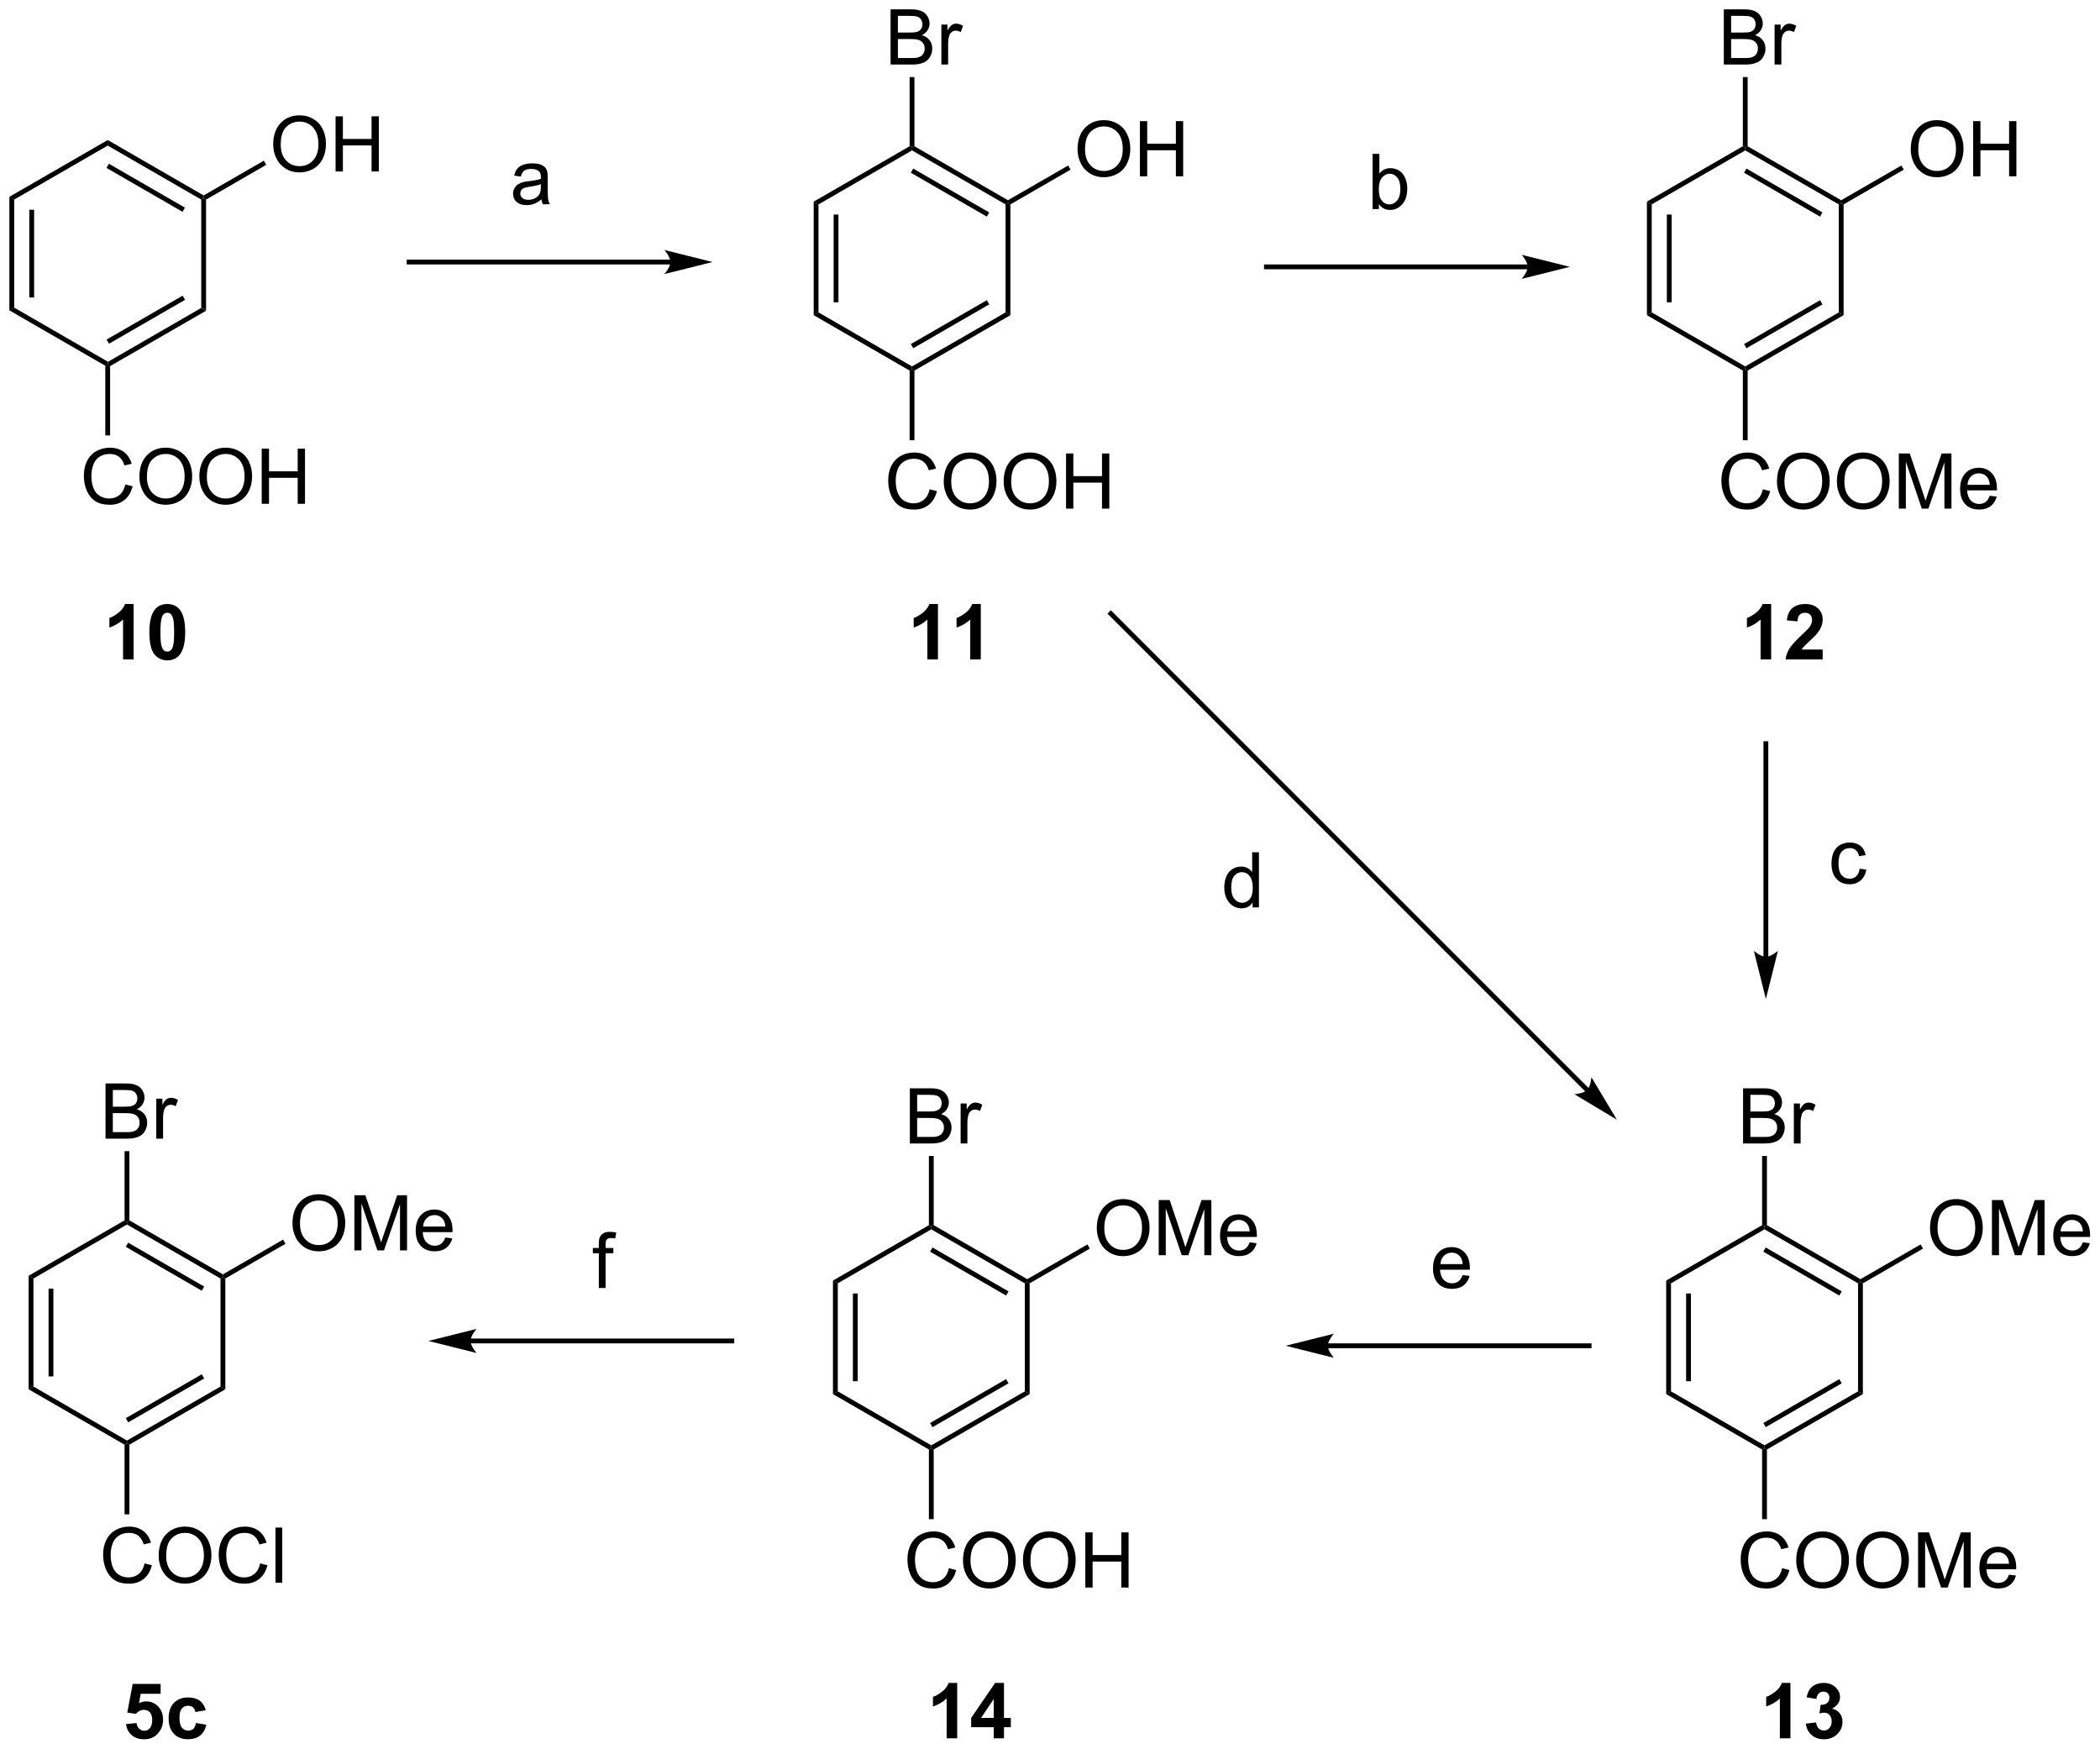 <?xml version="1.0" encoding="UTF-8"?>
<!DOCTYPE svg PUBLIC '-//W3C//DTD SVG 1.0//EN'
          'http://www.w3.org/TR/2001/REC-SVG-20010904/DTD/svg10.dtd'>
<svg stroke-dasharray="none" shape-rendering="auto" xmlns="http://www.w3.org/2000/svg" font-family="'Dialog'" text-rendering="auto" width="598" fill-opacity="1" color-interpolation="auto" color-rendering="auto" preserveAspectRatio="xMidYMid meet" font-size="12px" viewBox="0 0 598 498" fill="black" xmlns:xlink="http://www.w3.org/1999/xlink" stroke="black" image-rendering="auto" stroke-miterlimit="10" stroke-linecap="square" stroke-linejoin="miter" font-style="normal" stroke-width="1" height="498" stroke-dashoffset="0" font-weight="normal" stroke-opacity="1"
><!--Generated by the Batik Graphics2D SVG Generator--><defs id="genericDefs"
  /><g
  ><defs id="defs1"
    ><clipPath clipPathUnits="userSpaceOnUse" id="clipPath1"
      ><path d="M0.646 1.596 L224.83 1.596 L224.83 188.307 L0.646 188.307 L0.646 1.596 Z"
      /></clipPath
      ><clipPath clipPathUnits="userSpaceOnUse" id="clipPath2"
      ><path d="M14.178 36.301 L14.178 217.821 L232.129 217.821 L232.129 36.301 Z"
      /></clipPath
    ></defs
    ><g transform="scale(2.667,2.667) translate(-0.646,-1.596) matrix(1.029,0,0,1.029,-13.938,-35.744)"
    ><path d="M25.609 74.269 L25.359 74.125 L25.359 73.836 L35.069 68.231 L35.569 68.519 ZM25.484 71.951 L33.374 67.396 L33.124 66.963 L25.234 71.518 Z" stroke="none" clip-path="url(#clipPath2)"
    /></g
    ><g transform="matrix(2.743,0,0,2.743,-38.889,-99.572)"
    ><path d="M35.319 56.875 L35.069 57.019 L35.069 68.231 L35.569 68.519 L35.569 57.019 L35.319 56.875 Z" stroke="none" clip-path="url(#clipPath2)"
    /></g
    ><g transform="matrix(2.743,0,0,2.743,-38.889,-99.572)"
    ><path d="M35.319 56.586 L35.319 56.875 L35.069 57.019 L25.359 51.414 L25.359 50.836 ZM33.374 57.854 L25.484 53.299 L25.234 53.732 L33.124 58.287 Z" stroke="none" clip-path="url(#clipPath2)"
    /></g
    ><g transform="matrix(2.743,0,0,2.743,-38.889,-99.572)"
    ><path d="M25.359 50.836 L25.359 51.414 L15.65 57.019 L15.15 56.731 Z" stroke="none" clip-path="url(#clipPath2)"
    /></g
    ><g transform="matrix(2.743,0,0,2.743,-38.889,-99.572)"
    ><path d="M15.15 56.731 L15.65 57.019 L15.65 68.231 L15.15 68.519 ZM17.22 58.07 L17.22 67.18 L17.72 67.18 L17.72 58.07 Z" stroke="none" clip-path="url(#clipPath2)"
    /></g
    ><g transform="matrix(2.743,0,0,2.743,-38.889,-99.572)"
    ><path d="M15.15 68.519 L15.65 68.231 L25.359 73.836 L25.359 74.125 L25.109 74.269 Z" stroke="none" clip-path="url(#clipPath2)"
    /></g
    ><g transform="matrix(2.743,0,0,2.743,-38.889,-99.572)"
    ><path d="M27.187 86.592 L27.945 86.782 Q27.708 87.717 27.088 88.209 Q26.469 88.699 25.575 88.699 Q24.648 88.699 24.068 88.321 Q23.489 87.944 23.185 87.23 Q22.883 86.514 22.883 85.694 Q22.883 84.798 23.224 84.134 Q23.568 83.467 24.198 83.121 Q24.828 82.775 25.586 82.775 Q26.445 82.775 27.031 83.212 Q27.617 83.65 27.849 84.444 L27.102 84.618 Q26.904 83.993 26.523 83.709 Q26.146 83.423 25.57 83.423 Q24.911 83.423 24.466 83.741 Q24.023 84.056 23.844 84.59 Q23.664 85.123 23.664 85.689 Q23.664 86.42 23.878 86.965 Q24.091 87.509 24.539 87.78 Q24.989 88.048 25.513 88.048 Q26.148 88.048 26.588 87.681 Q27.031 87.314 27.187 86.592 ZM28.65 85.811 Q28.65 84.384 29.415 83.579 Q30.181 82.772 31.392 82.772 Q32.184 82.772 32.819 83.152 Q33.457 83.53 33.79 84.207 Q34.126 84.884 34.126 85.743 Q34.126 86.616 33.775 87.303 Q33.423 87.991 32.777 88.345 Q32.134 88.699 31.387 88.699 Q30.579 88.699 29.941 88.308 Q29.306 87.915 28.978 87.241 Q28.65 86.564 28.65 85.811 ZM29.431 85.821 Q29.431 86.858 29.986 87.454 Q30.543 88.048 31.384 88.048 Q32.238 88.048 32.79 87.446 Q33.345 86.845 33.345 85.741 Q33.345 85.04 33.108 84.519 Q32.871 83.998 32.415 83.712 Q31.962 83.423 31.395 83.423 Q30.59 83.423 30.009 83.978 Q29.431 84.53 29.431 85.821 ZM34.872 85.811 Q34.872 84.384 35.638 83.579 Q36.404 82.772 37.614 82.772 Q38.406 82.772 39.042 83.152 Q39.68 83.53 40.013 84.207 Q40.349 84.884 40.349 85.743 Q40.349 86.616 39.997 87.303 Q39.646 87.991 39 88.345 Q38.357 88.699 37.609 88.699 Q36.802 88.699 36.164 88.308 Q35.529 87.915 35.2 87.241 Q34.872 86.564 34.872 85.811 ZM35.654 85.821 Q35.654 86.858 36.208 87.454 Q36.766 88.048 37.607 88.048 Q38.461 88.048 39.013 87.446 Q39.568 86.845 39.568 85.741 Q39.568 85.04 39.331 84.519 Q39.094 83.998 38.638 83.712 Q38.185 83.423 37.617 83.423 Q36.812 83.423 36.232 83.978 Q35.654 84.53 35.654 85.821 ZM41.348 88.6 L41.348 82.873 L42.105 82.873 L42.105 85.225 L45.082 85.225 L45.082 82.873 L45.84 82.873 L45.84 88.6 L45.082 88.6 L45.082 85.9 L42.105 85.9 L42.105 88.6 L41.348 88.6 Z" stroke="none" clip-path="url(#clipPath2)"
    /></g
    ><g transform="matrix(2.743,0,0,2.743,-38.889,-99.572)"
    ><path d="M25.109 74.269 L25.359 74.125 L25.609 74.269 L25.609 81.5 L25.109 81.5 Z" stroke="none" clip-path="url(#clipPath2)"
    /></g
    ><g transform="matrix(2.743,0,0,2.743,-38.889,-99.572)"
    ><path d="M28.048 104.75 L26.952 104.75 L26.952 100.612 Q26.351 101.174 25.533 101.445 L25.533 100.448 Q25.962 100.307 26.465 99.917 Q26.97 99.523 27.158 99 L28.048 99 L28.048 104.75 ZM31.544 99 Q32.378 99 32.847 99.594 Q33.404 100.297 33.404 101.924 Q33.404 103.549 32.841 104.26 Q32.378 104.849 31.544 104.849 Q30.709 104.849 30.196 104.206 Q29.685 103.562 29.685 101.914 Q29.685 100.297 30.248 99.586 Q30.714 99 31.544 99 ZM31.544 99.909 Q31.347 99.909 31.19 100.037 Q31.034 100.164 30.948 100.492 Q30.834 100.917 30.834 101.924 Q30.834 102.932 30.935 103.31 Q31.037 103.688 31.19 103.812 Q31.347 103.938 31.544 103.938 Q31.745 103.938 31.901 103.81 Q32.058 103.682 32.144 103.354 Q32.255 102.932 32.255 101.924 Q32.255 100.917 32.154 100.542 Q32.052 100.164 31.899 100.037 Q31.745 99.909 31.544 99.909 Z" stroke="none" clip-path="url(#clipPath2)"
    /></g
    ><g transform="matrix(2.743,0,0,2.743,-38.889,-99.572)"
    ><path d="M109.109 74.769 L108.859 74.625 L108.859 74.336 L118.569 68.731 L119.069 69.019 ZM108.984 72.451 L116.874 67.896 L116.624 67.463 L108.734 72.018 Z" stroke="none" clip-path="url(#clipPath2)"
    /></g
    ><g transform="matrix(2.743,0,0,2.743,-38.889,-99.572)"
    ><path d="M119.069 69.019 L118.569 68.731 L118.569 57.519 L118.819 57.375 L119.069 57.519 Z" stroke="none" clip-path="url(#clipPath2)"
    /></g
    ><g transform="matrix(2.743,0,0,2.743,-38.889,-99.572)"
    ><path d="M118.819 57.086 L118.819 57.375 L118.569 57.519 L108.859 51.914 L108.859 51.625 L109.109 51.481 ZM116.874 58.354 L108.984 53.799 L108.734 54.232 L116.624 58.787 Z" stroke="none" clip-path="url(#clipPath2)"
    /></g
    ><g transform="matrix(2.743,0,0,2.743,-38.889,-99.572)"
    ><path d="M108.609 51.481 L108.859 51.625 L108.859 51.914 L99.15 57.519 L98.65 57.231 Z" stroke="none" clip-path="url(#clipPath2)"
    /></g
    ><g transform="matrix(2.743,0,0,2.743,-38.889,-99.572)"
    ><path d="M98.65 57.231 L99.15 57.519 L99.15 68.731 L98.65 69.019 ZM100.72 58.57 L100.72 67.68 L101.22 67.68 L101.22 58.57 Z" stroke="none" clip-path="url(#clipPath2)"
    /></g
    ><g transform="matrix(2.743,0,0,2.743,-38.889,-99.572)"
    ><path d="M98.65 69.019 L99.15 68.731 L108.859 74.336 L108.859 74.625 L108.609 74.769 Z" stroke="none" clip-path="url(#clipPath2)"
    /></g
    ><g transform="matrix(2.743,0,0,2.743,-38.889,-99.572)"
    ><path d="M106.633 43 L106.633 37.273 L108.781 37.273 Q109.437 37.273 109.833 37.448 Q110.232 37.62 110.456 37.982 Q110.68 38.344 110.68 38.737 Q110.68 39.104 110.479 39.43 Q110.281 39.753 109.88 39.953 Q110.398 40.104 110.677 40.471 Q110.958 40.839 110.958 41.339 Q110.958 41.742 110.786 42.089 Q110.617 42.432 110.367 42.62 Q110.117 42.807 109.74 42.904 Q109.365 43 108.818 43 L106.633 43 ZM107.391 39.68 L108.63 39.68 Q109.133 39.68 109.352 39.612 Q109.641 39.526 109.786 39.328 Q109.935 39.128 109.935 38.828 Q109.935 38.542 109.797 38.325 Q109.661 38.109 109.406 38.029 Q109.154 37.948 108.536 37.948 L107.391 37.948 L107.391 39.68 ZM107.391 42.323 L108.818 42.323 Q109.185 42.323 109.333 42.297 Q109.594 42.25 109.768 42.141 Q109.945 42.031 110.057 41.823 Q110.172 41.612 110.172 41.339 Q110.172 41.018 110.008 40.784 Q109.844 40.547 109.552 40.45 Q109.263 40.354 108.716 40.354 L107.391 40.354 L107.391 42.323 ZM111.904 43 L111.904 38.852 L112.536 38.852 L112.536 39.479 Q112.779 39.039 112.982 38.898 Q113.187 38.758 113.435 38.758 Q113.789 38.758 114.156 38.984 L113.914 39.635 Q113.656 39.484 113.398 39.484 Q113.169 39.484 112.984 39.622 Q112.802 39.76 112.724 40.008 Q112.607 40.383 112.607 40.828 L112.607 43 L111.904 43 Z" stroke="none" clip-path="url(#clipPath2)"
    /></g
    ><g transform="matrix(2.743,0,0,2.743,-38.889,-99.572)"
    ><path d="M109.109 51.481 L108.859 51.625 L108.609 51.481 L108.609 44.3 L109.109 44.3 Z" stroke="none" clip-path="url(#clipPath2)"
    /></g
    ><g transform="matrix(2.743,0,0,2.743,-38.889,-99.572)"
    ><path d="M110.687 87.092 L111.445 87.282 Q111.208 88.217 110.588 88.709 Q109.969 89.199 109.075 89.199 Q108.148 89.199 107.568 88.821 Q106.99 88.444 106.685 87.73 Q106.383 87.014 106.383 86.194 Q106.383 85.298 106.724 84.634 Q107.068 83.967 107.698 83.621 Q108.328 83.275 109.086 83.275 Q109.945 83.275 110.531 83.712 Q111.117 84.15 111.349 84.944 L110.602 85.118 Q110.404 84.493 110.023 84.209 Q109.646 83.923 109.07 83.923 Q108.411 83.923 107.966 84.241 Q107.523 84.556 107.344 85.09 Q107.164 85.623 107.164 86.189 Q107.164 86.92 107.377 87.465 Q107.591 88.009 108.039 88.28 Q108.49 88.548 109.013 88.548 Q109.648 88.548 110.088 88.181 Q110.531 87.814 110.687 87.092 ZM112.15 86.311 Q112.15 84.884 112.915 84.079 Q113.681 83.272 114.892 83.272 Q115.683 83.272 116.319 83.652 Q116.957 84.03 117.29 84.707 Q117.626 85.384 117.626 86.243 Q117.626 87.116 117.275 87.803 Q116.923 88.491 116.277 88.845 Q115.634 89.199 114.887 89.199 Q114.079 89.199 113.441 88.808 Q112.806 88.415 112.478 87.741 Q112.15 87.064 112.15 86.311 ZM112.931 86.321 Q112.931 87.358 113.486 87.954 Q114.043 88.548 114.884 88.548 Q115.738 88.548 116.29 87.946 Q116.845 87.345 116.845 86.241 Q116.845 85.54 116.608 85.019 Q116.371 84.498 115.915 84.212 Q115.462 83.923 114.894 83.923 Q114.09 83.923 113.509 84.478 Q112.931 85.03 112.931 86.321 ZM118.372 86.311 Q118.372 84.884 119.138 84.079 Q119.904 83.272 121.115 83.272 Q121.906 83.272 122.542 83.652 Q123.18 84.03 123.513 84.707 Q123.849 85.384 123.849 86.243 Q123.849 87.116 123.497 87.803 Q123.146 88.491 122.5 88.845 Q121.857 89.199 121.109 89.199 Q120.302 89.199 119.664 88.808 Q119.029 88.415 118.7 87.741 Q118.372 87.064 118.372 86.311 ZM119.154 86.321 Q119.154 87.358 119.708 87.954 Q120.266 88.548 121.107 88.548 Q121.961 88.548 122.513 87.946 Q123.068 87.345 123.068 86.241 Q123.068 85.54 122.831 85.019 Q122.594 84.498 122.138 84.212 Q121.685 83.923 121.117 83.923 Q120.312 83.923 119.732 84.478 Q119.154 85.03 119.154 86.321 ZM124.848 89.1 L124.848 83.373 L125.605 83.373 L125.605 85.725 L128.582 85.725 L128.582 83.373 L129.34 83.373 L129.34 89.1 L128.582 89.1 L128.582 86.4 L125.605 86.4 L125.605 89.1 L124.848 89.1 Z" stroke="none" clip-path="url(#clipPath2)"
    /></g
    ><g transform="matrix(2.743,0,0,2.743,-38.889,-99.572)"
    ><path d="M108.609 74.769 L108.859 74.625 L109.109 74.769 L109.109 82 L108.609 82 Z" stroke="none" clip-path="url(#clipPath2)"
    /></g
    ><g transform="matrix(2.743,0,0,2.743,-38.889,-99.572)"
    ><path d="M111.548 104.75 L110.452 104.75 L110.452 100.612 Q109.85 101.174 109.033 101.445 L109.033 100.448 Q109.463 100.307 109.965 99.917 Q110.47 99.523 110.658 99 L111.548 99 L111.548 104.75 ZM115.998 104.75 L114.901 104.75 L114.901 100.612 Q114.3 101.174 113.482 101.445 L113.482 100.448 Q113.912 100.307 114.414 99.917 Q114.919 99.523 115.107 99 L115.998 99 L115.998 104.75 Z" stroke="none" clip-path="url(#clipPath2)"
    /></g
    ><g transform="matrix(2.743,0,0,2.743,-38.889,-99.572)"
    ><path d="M126.041 51.811 Q126.041 50.384 126.806 49.579 Q127.572 48.772 128.783 48.772 Q129.575 48.772 130.21 49.152 Q130.848 49.53 131.181 50.207 Q131.518 50.884 131.518 51.743 Q131.518 52.616 131.166 53.303 Q130.814 53.991 130.168 54.345 Q129.525 54.699 128.778 54.699 Q127.971 54.699 127.333 54.308 Q126.697 53.915 126.369 53.241 Q126.041 52.563 126.041 51.811 ZM126.822 51.821 Q126.822 52.858 127.377 53.454 Q127.934 54.048 128.775 54.048 Q129.63 54.048 130.181 53.446 Q130.736 52.845 130.736 51.741 Q130.736 51.04 130.499 50.519 Q130.262 49.998 129.806 49.712 Q129.353 49.423 128.786 49.423 Q127.981 49.423 127.4 49.978 Q126.822 50.53 126.822 51.821 ZM132.516 54.6 L132.516 48.873 L133.274 48.873 L133.274 51.225 L136.25 51.225 L136.25 48.873 L137.008 48.873 L137.008 54.6 L136.25 54.6 L136.25 51.9 L133.274 51.9 L133.274 54.6 L132.516 54.6 Z" stroke="none" clip-path="url(#clipPath2)"
    /></g
    ><g transform="matrix(2.743,0,0,2.743,-38.889,-99.572)"
    ><path d="M119.069 57.519 L118.819 57.375 L118.819 57.086 L125.066 53.48 L125.316 53.913 Z" stroke="none" clip-path="url(#clipPath2)"
    /></g
    ><g transform="matrix(2.743,0,0,2.743,-38.889,-99.572)"
    ><path d="M83.775 63.25 L56.65 63.25 L56.4 63.25 L56.4 63.75 L56.65 63.75 L83.775 63.75 L84.025 63.75 L84.025 63.25 L83.775 63.25 ZM88.15 63.5 L83.15 62.25 C83.15 62.25 83.775 62.953 83.775 63.5 C83.775 64.047 83.15 64.75 83.15 64.75 Z" stroke="none" clip-path="url(#clipPath2)"
    /></g
    ><g transform="matrix(2.743,0,0,2.743,-38.889,-99.572)"
    ><path d="M70.384 56.987 Q69.994 57.32 69.632 57.458 Q69.272 57.594 68.858 57.594 Q68.173 57.594 67.806 57.26 Q67.439 56.925 67.439 56.406 Q67.439 56.102 67.577 55.849 Q67.718 55.596 67.942 55.445 Q68.166 55.292 68.447 55.214 Q68.655 55.159 69.072 55.109 Q69.923 55.008 70.327 54.867 Q70.33 54.721 70.33 54.682 Q70.33 54.253 70.132 54.078 Q69.861 53.839 69.33 53.839 Q68.835 53.839 68.598 54.013 Q68.361 54.188 68.249 54.628 L67.561 54.534 Q67.655 54.094 67.869 53.823 Q68.085 53.55 68.491 53.404 Q68.897 53.258 69.431 53.258 Q69.963 53.258 70.293 53.383 Q70.627 53.508 70.783 53.698 Q70.939 53.885 71.002 54.175 Q71.038 54.354 71.038 54.823 L71.038 55.76 Q71.038 56.742 71.082 57.003 Q71.127 57.26 71.259 57.5 L70.525 57.5 Q70.416 57.281 70.384 56.987 ZM70.327 55.417 Q69.944 55.573 69.179 55.682 Q68.744 55.745 68.564 55.823 Q68.384 55.901 68.285 56.052 Q68.189 56.203 68.189 56.385 Q68.189 56.667 68.403 56.854 Q68.616 57.042 69.025 57.042 Q69.431 57.042 69.746 56.865 Q70.064 56.688 70.213 56.378 Q70.327 56.141 70.327 55.675 L70.327 55.417 Z" stroke="none" clip-path="url(#clipPath2)"
    /></g
    ><g transform="matrix(2.743,0,0,2.743,-38.889,-99.572)"
    ><path d="M172.775 63.75 L145.65 63.75 L145.4 63.75 L145.4 64.25 L145.65 64.25 L172.775 64.25 L173.025 64.25 L173.025 63.75 L172.775 63.75 ZM177.15 64 L172.15 62.75 C172.15 62.75 172.775 63.453 172.775 64 C172.775 64.547 172.15 65.25 172.15 65.25 Z" stroke="none" clip-path="url(#clipPath2)"
    /></g
    ><g transform="matrix(2.743,0,0,2.743,-38.889,-99.572)"
    ><path d="M157.327 58 L156.673 58 L156.673 52.273 L157.377 52.273 L157.377 54.315 Q157.822 53.758 158.515 53.758 Q158.897 53.758 159.238 53.911 Q159.58 54.065 159.801 54.346 Q160.022 54.625 160.147 55.021 Q160.272 55.414 160.272 55.862 Q160.272 56.93 159.744 57.513 Q159.218 58.094 158.478 58.094 Q157.744 58.094 157.327 57.479 L157.327 58 ZM157.319 55.893 Q157.319 56.641 157.522 56.971 Q157.853 57.516 158.421 57.516 Q158.882 57.516 159.218 57.115 Q159.554 56.714 159.554 55.922 Q159.554 55.109 159.231 54.724 Q158.908 54.336 158.452 54.336 Q157.991 54.336 157.655 54.737 Q157.319 55.135 157.319 55.893 Z" stroke="none" clip-path="url(#clipPath2)"
    /></g
    ><g transform="matrix(2.743,0,0,2.743,-38.889,-99.572)"
    ><path d="M195.609 74.769 L195.359 74.625 L195.359 74.336 L205.069 68.731 L205.569 69.019 ZM195.484 72.451 L203.374 67.896 L203.124 67.463 L195.234 72.018 Z" stroke="none" clip-path="url(#clipPath2)"
    /></g
    ><g transform="matrix(2.743,0,0,2.743,-38.889,-99.572)"
    ><path d="M205.569 69.019 L205.069 68.731 L205.069 57.519 L205.319 57.375 L205.569 57.519 Z" stroke="none" clip-path="url(#clipPath2)"
    /></g
    ><g transform="matrix(2.743,0,0,2.743,-38.889,-99.572)"
    ><path d="M205.319 57.086 L205.319 57.375 L205.069 57.519 L195.359 51.914 L195.359 51.625 L195.609 51.481 ZM203.374 58.354 L195.484 53.799 L195.234 54.232 L203.124 58.787 Z" stroke="none" clip-path="url(#clipPath2)"
    /></g
    ><g transform="matrix(2.743,0,0,2.743,-38.889,-99.572)"
    ><path d="M195.109 51.481 L195.359 51.625 L195.359 51.914 L185.65 57.519 L185.15 57.231 Z" stroke="none" clip-path="url(#clipPath2)"
    /></g
    ><g transform="matrix(2.743,0,0,2.743,-38.889,-99.572)"
    ><path d="M185.15 57.231 L185.65 57.519 L185.65 68.731 L185.15 69.019 ZM187.22 58.57 L187.22 67.68 L187.72 67.68 L187.72 58.57 Z" stroke="none" clip-path="url(#clipPath2)"
    /></g
    ><g transform="matrix(2.743,0,0,2.743,-38.889,-99.572)"
    ><path d="M185.15 69.019 L185.65 68.731 L195.359 74.336 L195.359 74.625 L195.109 74.769 Z" stroke="none" clip-path="url(#clipPath2)"
    /></g
    ><g transform="matrix(2.743,0,0,2.743,-38.889,-99.572)"
    ><path d="M193.133 43 L193.133 37.273 L195.281 37.273 Q195.937 37.273 196.333 37.448 Q196.732 37.62 196.956 37.982 Q197.18 38.344 197.18 38.737 Q197.18 39.104 196.979 39.43 Q196.781 39.753 196.38 39.953 Q196.898 40.104 197.177 40.471 Q197.458 40.839 197.458 41.339 Q197.458 41.742 197.286 42.089 Q197.117 42.432 196.867 42.62 Q196.617 42.807 196.239 42.904 Q195.864 43 195.318 43 L193.133 43 ZM193.891 39.68 L195.13 39.68 Q195.633 39.68 195.851 39.612 Q196.141 39.526 196.286 39.328 Q196.435 39.128 196.435 38.828 Q196.435 38.542 196.297 38.325 Q196.161 38.109 195.906 38.029 Q195.654 37.948 195.036 37.948 L193.891 37.948 L193.891 39.68 ZM193.891 42.323 L195.318 42.323 Q195.685 42.323 195.833 42.297 Q196.094 42.25 196.268 42.141 Q196.445 42.031 196.557 41.823 Q196.672 41.612 196.672 41.339 Q196.672 41.018 196.508 40.784 Q196.344 40.547 196.052 40.45 Q195.763 40.354 195.216 40.354 L193.891 40.354 L193.891 42.323 ZM198.404 43 L198.404 38.852 L199.036 38.852 L199.036 39.479 Q199.279 39.039 199.482 38.898 Q199.687 38.758 199.935 38.758 Q200.289 38.758 200.656 38.984 L200.414 39.635 Q200.156 39.484 199.898 39.484 Q199.669 39.484 199.484 39.622 Q199.302 39.76 199.224 40.008 Q199.107 40.383 199.107 40.828 L199.107 43 L198.404 43 Z" stroke="none" clip-path="url(#clipPath2)"
    /></g
    ><g transform="matrix(2.743,0,0,2.743,-38.889,-99.572)"
    ><path d="M195.609 51.481 L195.359 51.625 L195.109 51.481 L195.109 44.3 L195.609 44.3 Z" stroke="none" clip-path="url(#clipPath2)"
    /></g
    ><g transform="matrix(2.743,0,0,2.743,-38.889,-99.572)"
    ><path d="M197.187 87.092 L197.945 87.282 Q197.708 88.217 197.089 88.709 Q196.469 89.199 195.575 89.199 Q194.648 89.199 194.068 88.821 Q193.489 88.444 193.185 87.73 Q192.883 87.014 192.883 86.194 Q192.883 85.298 193.224 84.634 Q193.568 83.967 194.198 83.621 Q194.828 83.275 195.586 83.275 Q196.445 83.275 197.031 83.712 Q197.617 84.15 197.849 84.944 L197.101 85.118 Q196.904 84.493 196.523 84.209 Q196.146 83.923 195.57 83.923 Q194.911 83.923 194.466 84.241 Q194.023 84.556 193.844 85.09 Q193.664 85.623 193.664 86.189 Q193.664 86.92 193.877 87.465 Q194.091 88.009 194.539 88.28 Q194.989 88.548 195.513 88.548 Q196.148 88.548 196.589 88.181 Q197.031 87.814 197.187 87.092 ZM198.65 86.311 Q198.65 84.884 199.415 84.079 Q200.181 83.272 201.392 83.272 Q202.184 83.272 202.819 83.652 Q203.457 84.03 203.79 84.707 Q204.126 85.384 204.126 86.243 Q204.126 87.116 203.775 87.803 Q203.423 88.491 202.777 88.845 Q202.134 89.199 201.387 89.199 Q200.579 89.199 199.941 88.808 Q199.306 88.415 198.978 87.741 Q198.65 87.064 198.65 86.311 ZM199.431 86.321 Q199.431 87.358 199.986 87.954 Q200.543 88.548 201.384 88.548 Q202.238 88.548 202.79 87.946 Q203.345 87.345 203.345 86.241 Q203.345 85.54 203.108 85.019 Q202.871 84.498 202.415 84.212 Q201.962 83.923 201.394 83.923 Q200.59 83.923 200.009 84.478 Q199.431 85.03 199.431 86.321 ZM204.872 86.311 Q204.872 84.884 205.638 84.079 Q206.404 83.272 207.614 83.272 Q208.406 83.272 209.042 83.652 Q209.68 84.03 210.013 84.707 Q210.349 85.384 210.349 86.243 Q210.349 87.116 209.997 87.803 Q209.646 88.491 209 88.845 Q208.357 89.199 207.609 89.199 Q206.802 89.199 206.164 88.808 Q205.529 88.415 205.2 87.741 Q204.872 87.064 204.872 86.311 ZM205.654 86.321 Q205.654 87.358 206.208 87.954 Q206.766 88.548 207.607 88.548 Q208.461 88.548 209.013 87.946 Q209.568 87.345 209.568 86.241 Q209.568 85.54 209.331 85.019 Q209.094 84.498 208.638 84.212 Q208.185 83.923 207.617 83.923 Q206.812 83.923 206.232 84.478 Q205.654 85.03 205.654 86.321 ZM211.301 89.1 L211.301 83.373 L212.441 83.373 L213.798 87.428 Q213.986 87.993 214.071 88.275 Q214.168 87.962 214.376 87.358 L215.746 83.373 L216.767 83.373 L216.767 89.1 L216.035 89.1 L216.035 84.306 L214.371 89.1 L213.689 89.1 L212.032 84.225 L212.032 89.1 L211.301 89.1 ZM220.738 87.764 L221.465 87.853 Q221.293 88.491 220.827 88.842 Q220.363 89.194 219.642 89.194 Q218.73 89.194 218.196 88.634 Q217.665 88.071 217.665 87.061 Q217.665 86.014 218.204 85.436 Q218.743 84.858 219.603 84.858 Q220.434 84.858 220.96 85.425 Q221.488 85.991 221.488 87.017 Q221.488 87.079 221.486 87.204 L218.392 87.204 Q218.431 87.889 218.777 88.254 Q219.126 88.616 219.644 88.616 Q220.032 88.616 220.306 88.412 Q220.579 88.209 220.738 87.764 ZM218.431 86.626 L220.746 86.626 Q220.699 86.103 220.48 85.842 Q220.144 85.436 219.611 85.436 Q219.126 85.436 218.796 85.761 Q218.465 86.084 218.431 86.626 Z" stroke="none" clip-path="url(#clipPath2)"
    /></g
    ><g transform="matrix(2.743,0,0,2.743,-38.889,-99.572)"
    ><path d="M195.109 74.769 L195.359 74.625 L195.609 74.769 L195.609 82 L195.109 82 Z" stroke="none" clip-path="url(#clipPath2)"
    /></g
    ><g transform="matrix(2.743,0,0,2.743,-38.889,-99.572)"
    ><path d="M198.048 104.75 L196.952 104.75 L196.952 100.612 Q196.351 101.174 195.533 101.445 L195.533 100.448 Q195.963 100.307 196.465 99.917 Q196.97 99.523 197.158 99 L198.048 99 L198.048 104.75 ZM203.396 103.729 L203.396 104.75 L199.55 104.75 Q199.612 104.172 199.925 103.654 Q200.237 103.135 201.159 102.281 Q201.901 101.588 202.068 101.344 Q202.294 101.003 202.294 100.672 Q202.294 100.305 202.097 100.107 Q201.901 99.909 201.552 99.909 Q201.209 99.909 201.006 100.117 Q200.802 100.323 200.771 100.805 L199.677 100.695 Q199.776 99.789 200.292 99.396 Q200.808 99 201.581 99 Q202.427 99 202.912 99.458 Q203.396 99.914 203.396 100.594 Q203.396 100.979 203.258 101.331 Q203.12 101.68 202.818 102.062 Q202.62 102.315 202.099 102.792 Q201.581 103.268 201.44 103.424 Q201.302 103.581 201.216 103.729 L203.396 103.729 Z" stroke="none" clip-path="url(#clipPath2)"
    /></g
    ><g transform="matrix(2.743,0,0,2.743,-38.889,-99.572)"
    ><path d="M212.541 51.811 Q212.541 50.384 213.306 49.579 Q214.072 48.772 215.283 48.772 Q216.075 48.772 216.71 49.152 Q217.348 49.53 217.681 50.207 Q218.018 50.884 218.018 51.743 Q218.018 52.616 217.666 53.303 Q217.314 53.991 216.668 54.345 Q216.025 54.699 215.278 54.699 Q214.471 54.699 213.833 54.308 Q213.197 53.915 212.869 53.241 Q212.541 52.563 212.541 51.811 ZM213.322 51.821 Q213.322 52.858 213.877 53.454 Q214.434 54.048 215.275 54.048 Q216.13 54.048 216.681 53.446 Q217.236 52.845 217.236 51.741 Q217.236 51.04 216.999 50.519 Q216.762 49.998 216.306 49.712 Q215.853 49.423 215.286 49.423 Q214.481 49.423 213.9 49.978 Q213.322 50.53 213.322 51.821 ZM219.016 54.6 L219.016 48.873 L219.774 48.873 L219.774 51.225 L222.75 51.225 L222.75 48.873 L223.508 48.873 L223.508 54.6 L222.75 54.6 L222.75 51.9 L219.774 51.9 L219.774 54.6 L219.016 54.6 Z" stroke="none" clip-path="url(#clipPath2)"
    /></g
    ><g transform="matrix(2.743,0,0,2.743,-38.889,-99.572)"
    ><path d="M205.569 57.519 L205.319 57.375 L205.319 57.086 L211.566 53.48 L211.816 53.913 Z" stroke="none" clip-path="url(#clipPath2)"
    /></g
    ><g transform="matrix(2.743,0,0,2.743,-38.889,-99.572)"
    ><path d="M27.609 186.269 L27.359 186.125 L27.359 185.836 L37.069 180.231 L37.569 180.519 ZM27.484 183.951 L35.374 179.396 L35.124 178.963 L27.234 183.518 Z" stroke="none" clip-path="url(#clipPath2)"
    /></g
    ><g transform="matrix(2.743,0,0,2.743,-38.889,-99.572)"
    ><path d="M37.569 180.519 L37.069 180.231 L37.069 169.019 L37.319 168.875 L37.569 169.019 Z" stroke="none" clip-path="url(#clipPath2)"
    /></g
    ><g transform="matrix(2.743,0,0,2.743,-38.889,-99.572)"
    ><path d="M37.319 168.586 L37.319 168.875 L37.069 169.019 L27.359 163.414 L27.359 163.125 L27.609 162.981 ZM35.374 169.854 L27.484 165.299 L27.234 165.732 L35.124 170.287 Z" stroke="none" clip-path="url(#clipPath2)"
    /></g
    ><g transform="matrix(2.743,0,0,2.743,-38.889,-99.572)"
    ><path d="M27.109 162.981 L27.359 163.125 L27.359 163.414 L17.65 169.019 L17.15 168.731 Z" stroke="none" clip-path="url(#clipPath2)"
    /></g
    ><g transform="matrix(2.743,0,0,2.743,-38.889,-99.572)"
    ><path d="M17.15 168.731 L17.65 169.019 L17.65 180.231 L17.15 180.519 ZM19.22 170.07 L19.22 179.18 L19.72 179.18 L19.72 170.07 Z" stroke="none" clip-path="url(#clipPath2)"
    /></g
    ><g transform="matrix(2.743,0,0,2.743,-38.889,-99.572)"
    ><path d="M17.15 180.519 L17.65 180.231 L27.359 185.836 L27.359 186.125 L27.109 186.269 Z" stroke="none" clip-path="url(#clipPath2)"
    /></g
    ><g transform="matrix(2.743,0,0,2.743,-38.889,-99.572)"
    ><path d="M25.133 154.5 L25.133 148.773 L27.281 148.773 Q27.937 148.773 28.333 148.948 Q28.732 149.12 28.956 149.482 Q29.18 149.844 29.18 150.237 Q29.18 150.604 28.979 150.93 Q28.781 151.253 28.38 151.453 Q28.898 151.604 29.177 151.971 Q29.458 152.339 29.458 152.839 Q29.458 153.242 29.286 153.589 Q29.117 153.932 28.867 154.12 Q28.617 154.307 28.239 154.404 Q27.864 154.5 27.318 154.5 L25.133 154.5 ZM25.891 151.18 L27.13 151.18 Q27.633 151.18 27.852 151.112 Q28.141 151.026 28.286 150.828 Q28.435 150.628 28.435 150.328 Q28.435 150.042 28.297 149.826 Q28.161 149.609 27.906 149.529 Q27.654 149.448 27.036 149.448 L25.891 149.448 L25.891 151.18 ZM25.891 153.823 L27.318 153.823 Q27.685 153.823 27.833 153.797 Q28.094 153.75 28.268 153.641 Q28.445 153.531 28.557 153.323 Q28.672 153.112 28.672 152.839 Q28.672 152.518 28.508 152.284 Q28.344 152.047 28.052 151.951 Q27.763 151.854 27.216 151.854 L25.891 151.854 L25.891 153.823 ZM30.404 154.5 L30.404 150.352 L31.036 150.352 L31.036 150.979 Q31.279 150.539 31.482 150.398 Q31.687 150.258 31.935 150.258 Q32.289 150.258 32.656 150.484 L32.414 151.135 Q32.156 150.984 31.898 150.984 Q31.669 150.984 31.484 151.122 Q31.302 151.26 31.224 151.508 Q31.107 151.883 31.107 152.328 L31.107 154.5 L30.404 154.5 Z" stroke="none" clip-path="url(#clipPath2)"
    /></g
    ><g transform="matrix(2.743,0,0,2.743,-38.889,-99.572)"
    ><path d="M27.609 162.981 L27.359 163.125 L27.109 162.981 L27.109 155.8 L27.609 155.8 Z" stroke="none" clip-path="url(#clipPath2)"
    /></g
    ><g transform="matrix(2.743,0,0,2.743,-38.889,-99.572)"
    ><path d="M29.187 198.592 L29.945 198.782 Q29.708 199.717 29.088 200.209 Q28.469 200.699 27.575 200.699 Q26.648 200.699 26.068 200.321 Q25.489 199.944 25.185 199.23 Q24.883 198.514 24.883 197.694 Q24.883 196.798 25.224 196.134 Q25.568 195.467 26.198 195.121 Q26.828 194.774 27.586 194.774 Q28.445 194.774 29.031 195.212 Q29.617 195.649 29.849 196.444 L29.102 196.618 Q28.904 195.993 28.523 195.709 Q28.146 195.423 27.57 195.423 Q26.911 195.423 26.466 195.741 Q26.023 196.056 25.844 196.59 Q25.664 197.123 25.664 197.689 Q25.664 198.42 25.878 198.965 Q26.091 199.509 26.539 199.78 Q26.989 200.048 27.513 200.048 Q28.148 200.048 28.588 199.681 Q29.031 199.314 29.187 198.592 ZM30.65 197.811 Q30.65 196.384 31.415 195.579 Q32.181 194.772 33.392 194.772 Q34.184 194.772 34.819 195.152 Q35.457 195.53 35.79 196.207 Q36.126 196.884 36.126 197.743 Q36.126 198.616 35.775 199.303 Q35.423 199.991 34.777 200.345 Q34.134 200.699 33.387 200.699 Q32.579 200.699 31.941 200.308 Q31.306 199.915 30.978 199.241 Q30.65 198.564 30.65 197.811 ZM31.431 197.821 Q31.431 198.858 31.986 199.454 Q32.543 200.048 33.384 200.048 Q34.238 200.048 34.79 199.446 Q35.345 198.845 35.345 197.741 Q35.345 197.04 35.108 196.519 Q34.871 195.998 34.415 195.712 Q33.962 195.423 33.395 195.423 Q32.59 195.423 32.009 195.978 Q31.431 196.53 31.431 197.821 ZM41.187 198.592 L41.945 198.782 Q41.708 199.717 41.089 200.209 Q40.469 200.699 39.575 200.699 Q38.648 200.699 38.068 200.321 Q37.489 199.944 37.185 199.23 Q36.883 198.514 36.883 197.694 Q36.883 196.798 37.224 196.134 Q37.568 195.467 38.198 195.121 Q38.828 194.774 39.586 194.774 Q40.445 194.774 41.031 195.212 Q41.617 195.649 41.849 196.444 L41.102 196.618 Q40.904 195.993 40.523 195.709 Q40.146 195.423 39.57 195.423 Q38.911 195.423 38.466 195.741 Q38.023 196.056 37.844 196.59 Q37.664 197.123 37.664 197.689 Q37.664 198.42 37.877 198.965 Q38.091 199.509 38.539 199.78 Q38.989 200.048 39.513 200.048 Q40.148 200.048 40.589 199.681 Q41.031 199.314 41.187 198.592 ZM42.775 200.6 L42.775 194.873 L43.478 194.873 L43.478 200.6 L42.775 200.6 Z" stroke="none" clip-path="url(#clipPath2)"
    /></g
    ><g transform="matrix(2.743,0,0,2.743,-38.889,-99.572)"
    ><path d="M27.109 186.269 L27.359 186.125 L27.609 186.269 L27.609 193.5 L27.109 193.5 Z" stroke="none" clip-path="url(#clipPath2)"
    /></g
    ><g transform="matrix(2.743,0,0,2.743,-38.889,-99.572)"
    ><path d="M27.257 215.276 L28.351 215.164 Q28.397 215.534 28.627 215.753 Q28.858 215.969 29.158 215.969 Q29.502 215.969 29.738 215.69 Q29.978 215.409 29.978 214.846 Q29.978 214.32 29.741 214.057 Q29.507 213.792 29.127 213.792 Q28.655 213.792 28.28 214.211 L27.39 214.081 L27.952 211.102 L30.853 211.102 L30.853 212.128 L28.783 212.128 L28.611 213.102 Q28.978 212.917 29.361 212.917 Q30.093 212.917 30.601 213.448 Q31.108 213.979 31.108 214.828 Q31.108 215.534 30.697 216.089 Q30.14 216.849 29.147 216.849 Q28.353 216.849 27.853 216.422 Q27.353 215.995 27.257 215.276 ZM35.542 213.828 L34.459 214.023 Q34.404 213.698 34.211 213.534 Q34.019 213.37 33.709 213.37 Q33.3 213.37 33.055 213.654 Q32.81 213.938 32.81 214.602 Q32.81 215.339 33.058 215.643 Q33.308 215.948 33.724 215.948 Q34.037 215.948 34.235 215.771 Q34.435 215.594 34.519 215.159 L35.597 215.344 Q35.427 216.086 34.951 216.466 Q34.474 216.844 33.675 216.844 Q32.763 216.844 32.222 216.271 Q31.683 215.695 31.683 214.68 Q31.683 213.651 32.224 213.081 Q32.769 212.508 33.693 212.508 Q34.451 212.508 34.899 212.833 Q35.347 213.159 35.542 213.828 Z" stroke="none" clip-path="url(#clipPath2)"
    /></g
    ><g transform="matrix(2.743,0,0,2.743,-38.889,-99.572)"
    ><path d="M111.109 186.769 L110.859 186.625 L110.859 186.336 L120.569 180.731 L121.069 181.019 ZM110.984 184.451 L118.874 179.896 L118.624 179.463 L110.734 184.018 Z" stroke="none" clip-path="url(#clipPath2)"
    /></g
    ><g transform="matrix(2.743,0,0,2.743,-38.889,-99.572)"
    ><path d="M121.069 181.019 L120.569 180.731 L120.569 169.519 L120.819 169.375 L121.069 169.519 Z" stroke="none" clip-path="url(#clipPath2)"
    /></g
    ><g transform="matrix(2.743,0,0,2.743,-38.889,-99.572)"
    ><path d="M120.819 169.086 L120.819 169.375 L120.569 169.519 L110.859 163.914 L110.859 163.625 L111.109 163.481 ZM118.874 170.354 L110.984 165.799 L110.734 166.232 L118.624 170.787 Z" stroke="none" clip-path="url(#clipPath2)"
    /></g
    ><g transform="matrix(2.743,0,0,2.743,-38.889,-99.572)"
    ><path d="M110.609 163.481 L110.859 163.625 L110.859 163.914 L101.15 169.519 L100.65 169.231 Z" stroke="none" clip-path="url(#clipPath2)"
    /></g
    ><g transform="matrix(2.743,0,0,2.743,-38.889,-99.572)"
    ><path d="M100.65 169.231 L101.15 169.519 L101.15 180.731 L100.65 181.019 ZM102.72 170.57 L102.72 179.68 L103.22 179.68 L103.22 170.57 Z" stroke="none" clip-path="url(#clipPath2)"
    /></g
    ><g transform="matrix(2.743,0,0,2.743,-38.889,-99.572)"
    ><path d="M100.65 181.019 L101.15 180.731 L110.859 186.336 L110.859 186.625 L110.609 186.769 Z" stroke="none" clip-path="url(#clipPath2)"
    /></g
    ><g transform="matrix(2.743,0,0,2.743,-38.889,-99.572)"
    ><path d="M108.633 155 L108.633 149.273 L110.781 149.273 Q111.437 149.273 111.833 149.448 Q112.232 149.62 112.456 149.982 Q112.68 150.344 112.68 150.737 Q112.68 151.104 112.479 151.43 Q112.281 151.753 111.88 151.953 Q112.398 152.104 112.677 152.471 Q112.958 152.839 112.958 153.339 Q112.958 153.742 112.786 154.089 Q112.617 154.432 112.367 154.62 Q112.117 154.807 111.74 154.904 Q111.365 155 110.818 155 L108.633 155 ZM109.391 151.68 L110.63 151.68 Q111.133 151.68 111.352 151.612 Q111.641 151.526 111.786 151.328 Q111.935 151.128 111.935 150.828 Q111.935 150.542 111.797 150.326 Q111.661 150.109 111.406 150.029 Q111.154 149.948 110.536 149.948 L109.391 149.948 L109.391 151.68 ZM109.391 154.323 L110.818 154.323 Q111.185 154.323 111.333 154.297 Q111.594 154.25 111.768 154.141 Q111.945 154.031 112.057 153.823 Q112.172 153.612 112.172 153.339 Q112.172 153.018 112.008 152.784 Q111.844 152.547 111.552 152.451 Q111.263 152.354 110.716 152.354 L109.391 152.354 L109.391 154.323 ZM113.904 155 L113.904 150.852 L114.536 150.852 L114.536 151.479 Q114.779 151.039 114.982 150.898 Q115.187 150.758 115.435 150.758 Q115.789 150.758 116.156 150.984 L115.914 151.635 Q115.656 151.484 115.398 151.484 Q115.169 151.484 114.984 151.622 Q114.802 151.76 114.724 152.008 Q114.607 152.383 114.607 152.828 L114.607 155 L113.904 155 Z" stroke="none" clip-path="url(#clipPath2)"
    /></g
    ><g transform="matrix(2.743,0,0,2.743,-38.889,-99.572)"
    ><path d="M111.109 163.481 L110.859 163.625 L110.609 163.481 L110.609 156.3 L111.109 156.3 Z" stroke="none" clip-path="url(#clipPath2)"
    /></g
    ><g transform="matrix(2.743,0,0,2.743,-38.889,-99.572)"
    ><path d="M112.687 199.092 L113.445 199.282 Q113.208 200.217 112.588 200.709 Q111.969 201.199 111.075 201.199 Q110.148 201.199 109.568 200.821 Q108.99 200.444 108.685 199.73 Q108.383 199.014 108.383 198.194 Q108.383 197.298 108.724 196.634 Q109.068 195.967 109.698 195.621 Q110.328 195.274 111.086 195.274 Q111.945 195.274 112.531 195.712 Q113.117 196.149 113.349 196.944 L112.602 197.118 Q112.404 196.493 112.023 196.209 Q111.646 195.923 111.07 195.923 Q110.411 195.923 109.966 196.241 Q109.523 196.556 109.344 197.09 Q109.164 197.623 109.164 198.189 Q109.164 198.92 109.377 199.465 Q109.591 200.009 110.039 200.28 Q110.49 200.548 111.013 200.548 Q111.648 200.548 112.088 200.181 Q112.531 199.814 112.687 199.092 ZM114.15 198.311 Q114.15 196.884 114.915 196.079 Q115.681 195.272 116.892 195.272 Q117.683 195.272 118.319 195.652 Q118.957 196.03 119.29 196.707 Q119.626 197.384 119.626 198.243 Q119.626 199.116 119.275 199.803 Q118.923 200.491 118.277 200.845 Q117.634 201.199 116.887 201.199 Q116.079 201.199 115.441 200.808 Q114.806 200.415 114.478 199.741 Q114.15 199.064 114.15 198.311 ZM114.931 198.321 Q114.931 199.358 115.486 199.954 Q116.043 200.548 116.884 200.548 Q117.738 200.548 118.29 199.946 Q118.845 199.345 118.845 198.241 Q118.845 197.54 118.608 197.019 Q118.371 196.498 117.915 196.212 Q117.462 195.923 116.894 195.923 Q116.09 195.923 115.509 196.478 Q114.931 197.03 114.931 198.321 ZM120.372 198.311 Q120.372 196.884 121.138 196.079 Q121.904 195.272 123.115 195.272 Q123.906 195.272 124.542 195.652 Q125.18 196.03 125.513 196.707 Q125.849 197.384 125.849 198.243 Q125.849 199.116 125.497 199.803 Q125.146 200.491 124.5 200.845 Q123.857 201.199 123.109 201.199 Q122.302 201.199 121.664 200.808 Q121.029 200.415 120.7 199.741 Q120.372 199.064 120.372 198.311 ZM121.154 198.321 Q121.154 199.358 121.708 199.954 Q122.266 200.548 123.107 200.548 Q123.961 200.548 124.513 199.946 Q125.068 199.345 125.068 198.241 Q125.068 197.54 124.831 197.019 Q124.594 196.498 124.138 196.212 Q123.685 195.923 123.117 195.923 Q122.312 195.923 121.732 196.478 Q121.154 197.03 121.154 198.321 ZM126.848 201.1 L126.848 195.373 L127.605 195.373 L127.605 197.725 L130.582 197.725 L130.582 195.373 L131.34 195.373 L131.34 201.1 L130.582 201.1 L130.582 198.399 L127.605 198.399 L127.605 201.1 L126.848 201.1 Z" stroke="none" clip-path="url(#clipPath2)"
    /></g
    ><g transform="matrix(2.743,0,0,2.743,-38.889,-99.572)"
    ><path d="M110.609 186.769 L110.859 186.625 L111.109 186.769 L111.109 194 L110.609 194 Z" stroke="none" clip-path="url(#clipPath2)"
    /></g
    ><g transform="matrix(2.743,0,0,2.743,-38.889,-99.572)"
    ><path d="M113.548 216.75 L112.452 216.75 L112.452 212.612 Q111.85 213.174 111.033 213.445 L111.033 212.448 Q111.463 212.307 111.965 211.917 Q112.47 211.523 112.658 211 L113.548 211 L113.548 216.75 ZM117.341 216.75 L117.341 215.596 L114.998 215.596 L114.998 214.635 L117.482 211 L118.404 211 L118.404 214.633 L119.115 214.633 L119.115 215.596 L118.404 215.596 L118.404 216.75 L117.341 216.75 ZM117.341 214.633 L117.341 212.674 L116.026 214.633 L117.341 214.633 Z" stroke="none" clip-path="url(#clipPath2)"
    /></g
    ><g transform="matrix(2.743,0,0,2.743,-38.889,-99.572)"
    ><path d="M128.041 163.811 Q128.041 162.384 128.806 161.579 Q129.572 160.772 130.783 160.772 Q131.575 160.772 132.21 161.152 Q132.848 161.53 133.181 162.207 Q133.518 162.884 133.518 163.743 Q133.518 164.616 133.166 165.303 Q132.814 165.991 132.168 166.345 Q131.525 166.699 130.778 166.699 Q129.971 166.699 129.333 166.308 Q128.697 165.915 128.369 165.241 Q128.041 164.564 128.041 163.811 ZM128.822 163.821 Q128.822 164.858 129.377 165.454 Q129.934 166.048 130.775 166.048 Q131.63 166.048 132.181 165.446 Q132.736 164.845 132.736 163.741 Q132.736 163.04 132.499 162.519 Q132.262 161.998 131.806 161.712 Q131.353 161.423 130.786 161.423 Q129.981 161.423 129.4 161.978 Q128.822 162.53 128.822 163.821 ZM134.469 166.6 L134.469 160.873 L135.61 160.873 L136.967 164.928 Q137.154 165.493 137.24 165.774 Q137.337 165.462 137.545 164.858 L138.915 160.873 L139.935 160.873 L139.935 166.6 L139.204 166.6 L139.204 161.806 L137.54 166.6 L136.857 166.6 L135.201 161.725 L135.201 166.6 L134.469 166.6 ZM143.907 165.264 L144.633 165.353 Q144.462 165.991 143.995 166.342 Q143.532 166.694 142.81 166.694 Q141.899 166.694 141.365 166.134 Q140.834 165.571 140.834 164.561 Q140.834 163.514 141.373 162.936 Q141.912 162.358 142.771 162.358 Q143.602 162.358 144.128 162.925 Q144.657 163.491 144.657 164.517 Q144.657 164.579 144.654 164.704 L141.56 164.704 Q141.6 165.389 141.946 165.754 Q142.295 166.116 142.813 166.116 Q143.201 166.116 143.475 165.912 Q143.748 165.709 143.907 165.264 ZM141.6 164.126 L143.915 164.126 Q143.868 163.603 143.649 163.342 Q143.313 162.936 142.779 162.936 Q142.295 162.936 141.964 163.262 Q141.633 163.584 141.6 164.126 Z" stroke="none" clip-path="url(#clipPath2)"
    /></g
    ><g transform="matrix(2.743,0,0,2.743,-38.889,-99.572)"
    ><path d="M121.069 169.519 L120.819 169.375 L120.819 169.086 L127.066 165.48 L127.316 165.913 Z" stroke="none" clip-path="url(#clipPath2)"
    /></g
    ><g transform="matrix(2.743,0,0,2.743,-38.889,-99.572)"
    ><path d="M63.025 175.75 L90.15 175.75 L90.4 175.75 L90.4 175.25 L90.15 175.25 L63.025 175.25 L62.775 175.25 L62.775 175.75 L63.025 175.75 ZM58.65 175.5 L63.65 176.75 C63.65 176.75 63.025 176.047 63.025 175.5 C63.025 174.953 63.65 174.25 63.65 174.25 Z" stroke="none" clip-path="url(#clipPath2)"
    /></g
    ><g transform="matrix(2.743,0,0,2.743,-38.889,-99.572)"
    ><path d="M76.345 170 L76.345 166.398 L75.725 166.398 L75.725 165.852 L76.345 165.852 L76.345 165.409 Q76.345 164.992 76.421 164.789 Q76.522 164.516 76.778 164.346 Q77.033 164.174 77.494 164.174 Q77.791 164.174 78.15 164.245 L78.046 164.859 Q77.827 164.82 77.632 164.82 Q77.311 164.82 77.179 164.958 Q77.046 165.094 77.046 165.469 L77.046 165.852 L77.853 165.852 L77.853 166.398 L77.046 166.398 L77.046 170 L76.345 170 Z" stroke="none" clip-path="url(#clipPath2)"
    /></g
    ><g transform="matrix(2.743,0,0,2.743,-38.889,-99.572)"
    ><path d="M152.025 176.25 L179.15 176.25 L179.4 176.25 L179.4 175.75 L179.15 175.75 L152.025 175.75 L151.775 175.75 L151.775 176.25 L152.025 176.25 ZM147.65 176 L152.65 177.25 C152.65 177.25 152.025 176.547 152.025 176 C152.025 175.453 152.65 174.75 152.65 174.75 Z" stroke="none" clip-path="url(#clipPath2)"
    /></g
    ><g transform="matrix(2.743,0,0,2.743,-38.889,-99.572)"
    ><path d="M166.017 168.664 L166.744 168.753 Q166.572 169.391 166.106 169.742 Q165.642 170.094 164.921 170.094 Q164.009 170.094 163.476 169.534 Q162.944 168.971 162.944 167.961 Q162.944 166.914 163.483 166.336 Q164.022 165.758 164.882 165.758 Q165.713 165.758 166.238 166.326 Q166.767 166.891 166.767 167.917 Q166.767 167.979 166.765 168.104 L163.671 168.104 Q163.71 168.789 164.056 169.154 Q164.405 169.516 164.923 169.516 Q165.311 169.516 165.585 169.312 Q165.858 169.109 166.017 168.664 ZM163.71 167.526 L166.025 167.526 Q165.978 167.003 165.759 166.742 Q165.423 166.336 164.89 166.336 Q164.405 166.336 164.075 166.661 Q163.744 166.984 163.71 167.526 Z" stroke="none" clip-path="url(#clipPath2)"
    /></g
    ><g transform="matrix(2.743,0,0,2.743,-38.889,-99.572)"
    ><path d="M197.609 186.769 L197.359 186.625 L197.359 186.336 L207.069 180.731 L207.569 181.019 ZM197.484 184.451 L205.374 179.896 L205.124 179.463 L197.234 184.018 Z" stroke="none" clip-path="url(#clipPath2)"
    /></g
    ><g transform="matrix(2.743,0,0,2.743,-38.889,-99.572)"
    ><path d="M207.569 181.019 L207.069 180.731 L207.069 169.519 L207.319 169.375 L207.569 169.519 Z" stroke="none" clip-path="url(#clipPath2)"
    /></g
    ><g transform="matrix(2.743,0,0,2.743,-38.889,-99.572)"
    ><path d="M207.319 169.086 L207.319 169.375 L207.069 169.519 L197.359 163.914 L197.359 163.625 L197.609 163.481 ZM205.374 170.354 L197.484 165.799 L197.234 166.232 L205.124 170.787 Z" stroke="none" clip-path="url(#clipPath2)"
    /></g
    ><g transform="matrix(2.743,0,0,2.743,-38.889,-99.572)"
    ><path d="M197.109 163.481 L197.359 163.625 L197.359 163.914 L187.65 169.519 L187.15 169.231 Z" stroke="none" clip-path="url(#clipPath2)"
    /></g
    ><g transform="matrix(2.743,0,0,2.743,-38.889,-99.572)"
    ><path d="M187.15 169.231 L187.65 169.519 L187.65 180.731 L187.15 181.019 ZM189.22 170.57 L189.22 179.68 L189.72 179.68 L189.72 170.57 Z" stroke="none" clip-path="url(#clipPath2)"
    /></g
    ><g transform="matrix(2.743,0,0,2.743,-38.889,-99.572)"
    ><path d="M187.15 181.019 L187.65 180.731 L197.359 186.336 L197.359 186.625 L197.109 186.769 Z" stroke="none" clip-path="url(#clipPath2)"
    /></g
    ><g transform="matrix(2.743,0,0,2.743,-38.889,-99.572)"
    ><path d="M195.133 155 L195.133 149.273 L197.281 149.273 Q197.937 149.273 198.333 149.448 Q198.732 149.62 198.956 149.982 Q199.18 150.344 199.18 150.737 Q199.18 151.104 198.979 151.43 Q198.781 151.753 198.38 151.953 Q198.898 152.104 199.177 152.471 Q199.458 152.839 199.458 153.339 Q199.458 153.742 199.286 154.089 Q199.117 154.432 198.867 154.62 Q198.617 154.807 198.239 154.904 Q197.864 155 197.318 155 L195.133 155 ZM195.891 151.68 L197.13 151.68 Q197.633 151.68 197.851 151.612 Q198.141 151.526 198.286 151.328 Q198.435 151.128 198.435 150.828 Q198.435 150.542 198.297 150.326 Q198.161 150.109 197.906 150.029 Q197.654 149.948 197.036 149.948 L195.891 149.948 L195.891 151.68 ZM195.891 154.323 L197.318 154.323 Q197.685 154.323 197.833 154.297 Q198.094 154.25 198.268 154.141 Q198.445 154.031 198.557 153.823 Q198.672 153.612 198.672 153.339 Q198.672 153.018 198.508 152.784 Q198.344 152.547 198.052 152.451 Q197.763 152.354 197.216 152.354 L195.891 152.354 L195.891 154.323 ZM200.404 155 L200.404 150.852 L201.036 150.852 L201.036 151.479 Q201.279 151.039 201.482 150.898 Q201.687 150.758 201.935 150.758 Q202.289 150.758 202.656 150.984 L202.414 151.635 Q202.156 151.484 201.898 151.484 Q201.669 151.484 201.484 151.622 Q201.302 151.76 201.224 152.008 Q201.107 152.383 201.107 152.828 L201.107 155 L200.404 155 Z" stroke="none" clip-path="url(#clipPath2)"
    /></g
    ><g transform="matrix(2.743,0,0,2.743,-38.889,-99.572)"
    ><path d="M197.609 163.481 L197.359 163.625 L197.109 163.481 L197.109 156.3 L197.609 156.3 Z" stroke="none" clip-path="url(#clipPath2)"
    /></g
    ><g transform="matrix(2.743,0,0,2.743,-38.889,-99.572)"
    ><path d="M199.187 199.092 L199.945 199.282 Q199.708 200.217 199.089 200.709 Q198.469 201.199 197.575 201.199 Q196.648 201.199 196.068 200.821 Q195.489 200.444 195.185 199.73 Q194.883 199.014 194.883 198.194 Q194.883 197.298 195.224 196.634 Q195.568 195.967 196.198 195.621 Q196.828 195.274 197.586 195.274 Q198.445 195.274 199.031 195.712 Q199.617 196.149 199.849 196.944 L199.101 197.118 Q198.904 196.493 198.523 196.209 Q198.146 195.923 197.57 195.923 Q196.911 195.923 196.466 196.241 Q196.023 196.556 195.844 197.09 Q195.664 197.623 195.664 198.189 Q195.664 198.92 195.877 199.465 Q196.091 200.009 196.539 200.28 Q196.989 200.548 197.513 200.548 Q198.148 200.548 198.589 200.181 Q199.031 199.814 199.187 199.092 ZM200.65 198.311 Q200.65 196.884 201.415 196.079 Q202.181 195.272 203.392 195.272 Q204.184 195.272 204.819 195.652 Q205.457 196.03 205.79 196.707 Q206.126 197.384 206.126 198.243 Q206.126 199.116 205.775 199.803 Q205.423 200.491 204.777 200.845 Q204.134 201.199 203.387 201.199 Q202.579 201.199 201.941 200.808 Q201.306 200.415 200.978 199.741 Q200.65 199.064 200.65 198.311 ZM201.431 198.321 Q201.431 199.358 201.986 199.954 Q202.543 200.548 203.384 200.548 Q204.238 200.548 204.79 199.946 Q205.345 199.345 205.345 198.241 Q205.345 197.54 205.108 197.019 Q204.871 196.498 204.415 196.212 Q203.962 195.923 203.394 195.923 Q202.59 195.923 202.009 196.478 Q201.431 197.03 201.431 198.321 ZM206.872 198.311 Q206.872 196.884 207.638 196.079 Q208.404 195.272 209.614 195.272 Q210.406 195.272 211.042 195.652 Q211.68 196.03 212.013 196.707 Q212.349 197.384 212.349 198.243 Q212.349 199.116 211.997 199.803 Q211.646 200.491 211 200.845 Q210.357 201.199 209.609 201.199 Q208.802 201.199 208.164 200.808 Q207.529 200.415 207.2 199.741 Q206.872 199.064 206.872 198.311 ZM207.654 198.321 Q207.654 199.358 208.208 199.954 Q208.766 200.548 209.607 200.548 Q210.461 200.548 211.013 199.946 Q211.568 199.345 211.568 198.241 Q211.568 197.54 211.331 197.019 Q211.094 196.498 210.638 196.212 Q210.185 195.923 209.617 195.923 Q208.812 195.923 208.232 196.478 Q207.654 197.03 207.654 198.321 ZM213.301 201.1 L213.301 195.373 L214.441 195.373 L215.798 199.428 Q215.986 199.993 216.071 200.274 Q216.168 199.962 216.376 199.358 L217.746 195.373 L218.767 195.373 L218.767 201.1 L218.035 201.1 L218.035 196.306 L216.371 201.1 L215.689 201.1 L214.032 196.225 L214.032 201.1 L213.301 201.1 ZM222.738 199.764 L223.465 199.853 Q223.293 200.491 222.827 200.842 Q222.363 201.194 221.642 201.194 Q220.73 201.194 220.196 200.634 Q219.665 200.071 219.665 199.061 Q219.665 198.014 220.204 197.436 Q220.743 196.858 221.603 196.858 Q222.434 196.858 222.96 197.425 Q223.488 197.991 223.488 199.017 Q223.488 199.079 223.486 199.204 L220.392 199.204 Q220.431 199.889 220.777 200.254 Q221.126 200.616 221.644 200.616 Q222.032 200.616 222.306 200.412 Q222.579 200.209 222.738 199.764 ZM220.431 198.626 L222.746 198.626 Q222.699 198.103 222.48 197.842 Q222.144 197.436 221.611 197.436 Q221.126 197.436 220.796 197.762 Q220.465 198.084 220.431 198.626 Z" stroke="none" clip-path="url(#clipPath2)"
    /></g
    ><g transform="matrix(2.743,0,0,2.743,-38.889,-99.572)"
    ><path d="M197.109 186.769 L197.359 186.625 L197.609 186.769 L197.609 194 L197.109 194 Z" stroke="none" clip-path="url(#clipPath2)"
    /></g
    ><g transform="matrix(2.743,0,0,2.743,-38.889,-99.572)"
    ><path d="M200.048 216.75 L198.952 216.75 L198.952 212.612 Q198.351 213.174 197.533 213.445 L197.533 212.448 Q197.963 212.307 198.465 211.917 Q198.97 211.523 199.158 211 L200.048 211 L200.048 216.75 ZM201.651 215.229 L202.714 215.102 Q202.763 215.508 202.985 215.724 Q203.209 215.938 203.526 215.938 Q203.865 215.938 204.097 215.68 Q204.331 215.422 204.331 214.984 Q204.331 214.57 204.107 214.328 Q203.886 214.086 203.565 214.086 Q203.354 214.086 203.06 214.167 L203.183 213.273 Q203.628 213.284 203.862 213.081 Q204.097 212.875 204.097 212.534 Q204.097 212.245 203.925 212.073 Q203.753 211.901 203.466 211.901 Q203.185 211.901 202.985 212.096 Q202.787 212.292 202.745 212.667 L201.732 212.495 Q201.839 211.977 202.05 211.667 Q202.263 211.354 202.643 211.177 Q203.026 211 203.498 211 Q204.308 211 204.794 211.516 Q205.198 211.938 205.198 212.469 Q205.198 213.221 204.373 213.672 Q204.865 213.776 205.159 214.143 Q205.456 214.51 205.456 215.031 Q205.456 215.784 204.904 216.318 Q204.354 216.849 203.534 216.849 Q202.756 216.849 202.242 216.401 Q201.732 215.953 201.651 215.229 Z" stroke="none" clip-path="url(#clipPath2)"
    /></g
    ><g transform="matrix(2.743,0,0,2.743,-38.889,-99.572)"
    ><path d="M214.541 163.811 Q214.541 162.384 215.306 161.579 Q216.072 160.772 217.283 160.772 Q218.075 160.772 218.71 161.152 Q219.348 161.53 219.681 162.207 Q220.018 162.884 220.018 163.743 Q220.018 164.616 219.666 165.303 Q219.314 165.991 218.668 166.345 Q218.025 166.699 217.278 166.699 Q216.471 166.699 215.833 166.308 Q215.197 165.915 214.869 165.241 Q214.541 164.564 214.541 163.811 ZM215.322 163.821 Q215.322 164.858 215.877 165.454 Q216.434 166.048 217.275 166.048 Q218.13 166.048 218.681 165.446 Q219.236 164.845 219.236 163.741 Q219.236 163.04 218.999 162.519 Q218.762 161.998 218.306 161.712 Q217.853 161.423 217.286 161.423 Q216.481 161.423 215.9 161.978 Q215.322 162.53 215.322 163.821 ZM220.969 166.6 L220.969 160.873 L222.11 160.873 L223.467 164.928 Q223.654 165.493 223.74 165.774 Q223.837 165.462 224.045 164.858 L225.415 160.873 L226.435 160.873 L226.435 166.6 L225.704 166.6 L225.704 161.806 L224.04 166.6 L223.357 166.6 L221.701 161.725 L221.701 166.6 L220.969 166.6 ZM230.407 165.264 L231.133 165.353 Q230.962 165.991 230.495 166.342 Q230.032 166.694 229.31 166.694 Q228.399 166.694 227.865 166.134 Q227.334 165.571 227.334 164.561 Q227.334 163.514 227.873 162.936 Q228.412 162.358 229.271 162.358 Q230.102 162.358 230.628 162.925 Q231.157 163.491 231.157 164.517 Q231.157 164.579 231.154 164.704 L228.06 164.704 Q228.1 165.389 228.446 165.754 Q228.795 166.116 229.313 166.116 Q229.701 166.116 229.975 165.912 Q230.248 165.709 230.407 165.264 ZM228.1 164.126 L230.415 164.126 Q230.368 163.603 230.149 163.342 Q229.813 162.936 229.279 162.936 Q228.795 162.936 228.464 163.262 Q228.133 163.584 228.1 164.126 Z" stroke="none" clip-path="url(#clipPath2)"
    /></g
    ><g transform="matrix(2.743,0,0,2.743,-38.889,-99.572)"
    ><path d="M207.569 169.519 L207.319 169.375 L207.319 169.086 L213.566 165.48 L213.816 165.913 Z" stroke="none" clip-path="url(#clipPath2)"
    /></g
    ><g transform="matrix(2.743,0,0,2.743,-38.889,-99.572)"
    ><path d="M42.541 51.311 Q42.541 49.884 43.306 49.079 Q44.072 48.272 45.283 48.272 Q46.075 48.272 46.71 48.652 Q47.348 49.03 47.681 49.707 Q48.017 50.384 48.017 51.243 Q48.017 52.116 47.666 52.803 Q47.314 53.491 46.669 53.845 Q46.025 54.199 45.278 54.199 Q44.471 54.199 43.833 53.808 Q43.197 53.415 42.869 52.741 Q42.541 52.063 42.541 51.311 ZM43.322 51.321 Q43.322 52.358 43.877 52.954 Q44.434 53.548 45.275 53.548 Q46.13 53.548 46.681 52.946 Q47.236 52.345 47.236 51.241 Q47.236 50.54 46.999 50.019 Q46.762 49.498 46.306 49.212 Q45.853 48.923 45.286 48.923 Q44.481 48.923 43.9 49.478 Q43.322 50.03 43.322 51.321 ZM49.016 54.1 L49.016 48.373 L49.774 48.373 L49.774 50.725 L52.751 50.725 L52.751 48.373 L53.508 48.373 L53.508 54.1 L52.751 54.1 L52.751 51.4 L49.774 51.4 L49.774 54.1 L49.016 54.1 Z" stroke="none" clip-path="url(#clipPath2)"
    /></g
    ><g transform="matrix(2.743,0,0,2.743,-38.889,-99.572)"
    ><path d="M35.569 57.019 L35.319 56.875 L35.319 56.586 L41.566 52.98 L41.816 53.413 Z" stroke="none" clip-path="url(#clipPath2)"
    /></g
    ><g transform="matrix(2.743,0,0,2.743,-38.889,-99.572)"
    ><path d="M44.541 163.311 Q44.541 161.884 45.306 161.079 Q46.072 160.272 47.283 160.272 Q48.075 160.272 48.71 160.652 Q49.348 161.03 49.681 161.707 Q50.017 162.384 50.017 163.243 Q50.017 164.116 49.666 164.803 Q49.314 165.491 48.669 165.845 Q48.025 166.199 47.278 166.199 Q46.471 166.199 45.833 165.808 Q45.197 165.415 44.869 164.741 Q44.541 164.064 44.541 163.311 ZM45.322 163.321 Q45.322 164.358 45.877 164.954 Q46.434 165.548 47.275 165.548 Q48.13 165.548 48.681 164.946 Q49.236 164.345 49.236 163.241 Q49.236 162.54 48.999 162.019 Q48.762 161.498 48.306 161.212 Q47.853 160.923 47.286 160.923 Q46.481 160.923 45.9 161.478 Q45.322 162.03 45.322 163.321 ZM50.969 166.1 L50.969 160.373 L52.11 160.373 L53.467 164.428 Q53.654 164.993 53.74 165.274 Q53.837 164.962 54.045 164.358 L55.415 160.373 L56.435 160.373 L56.435 166.1 L55.704 166.1 L55.704 161.306 L54.04 166.1 L53.357 166.1 L51.701 161.225 L51.701 166.1 L50.969 166.1 ZM60.407 164.764 L61.133 164.853 Q60.962 165.491 60.495 165.842 Q60.032 166.194 59.31 166.194 Q58.399 166.194 57.865 165.634 Q57.334 165.071 57.334 164.061 Q57.334 163.014 57.873 162.436 Q58.412 161.858 59.271 161.858 Q60.102 161.858 60.628 162.425 Q61.157 162.991 61.157 164.017 Q61.157 164.079 61.154 164.204 L58.06 164.204 Q58.099 164.889 58.446 165.254 Q58.795 165.616 59.313 165.616 Q59.701 165.616 59.974 165.412 Q60.248 165.209 60.407 164.764 ZM58.099 163.626 L60.415 163.626 Q60.368 163.103 60.149 162.842 Q59.813 162.436 59.279 162.436 Q58.795 162.436 58.464 162.762 Q58.133 163.084 58.099 163.626 Z" stroke="none" clip-path="url(#clipPath2)"
    /></g
    ><g transform="matrix(2.743,0,0,2.743,-38.889,-99.572)"
    ><path d="M37.569 169.019 L37.319 168.875 L37.319 168.586 L43.566 164.98 L43.816 165.413 Z" stroke="none" clip-path="url(#clipPath2)"
    /></g
    ><g transform="matrix(2.743,0,0,2.743,-38.889,-99.572)"
    ><path d="M197.75 135.625 L197.75 113.5 L197.75 113.25 L197.25 113.25 L197.25 113.5 L197.25 135.625 L197.25 135.875 L197.75 135.875 L197.75 135.625 ZM197.5 140 L198.75 135 C198.75 135 198.047 135.625 197.5 135.625 C196.953 135.625 196.25 135 196.25 135 Z" stroke="none" clip-path="url(#clipPath2)"
    /></g
    ><g transform="matrix(2.743,0,0,2.743,-38.889,-99.572)"
    ><path d="M207.234 126.479 L207.927 126.57 Q207.812 127.284 207.346 127.69 Q206.88 128.094 206.201 128.094 Q205.349 128.094 204.831 127.537 Q204.312 126.979 204.312 125.94 Q204.312 125.268 204.534 124.766 Q204.758 124.26 205.214 124.01 Q205.669 123.758 206.203 123.758 Q206.88 123.758 207.31 124.099 Q207.74 124.44 207.859 125.07 L207.177 125.174 Q207.078 124.758 206.831 124.547 Q206.583 124.336 206.232 124.336 Q205.701 124.336 205.367 124.716 Q205.036 125.096 205.036 125.922 Q205.036 126.758 205.357 127.138 Q205.677 127.516 206.193 127.516 Q206.607 127.516 206.883 127.263 Q207.161 127.008 207.234 126.479 Z" stroke="none" clip-path="url(#clipPath2)"
    /></g
    ><g transform="matrix(2.743,0,0,2.743,-38.889,-99.572)"
    ><path d="M179.121 149.268 L129.677 99.823 L129.5 99.646 L129.147 100 L129.323 100.177 L178.768 149.621 L178.945 149.798 L179.298 149.445 L179.121 149.268 ZM182.038 152.538 L179.386 148.119 C179.386 148.119 179.331 149.058 178.945 149.445 C178.558 149.831 177.619 149.886 177.619 149.886 Z" stroke="none" clip-path="url(#clipPath2)"
    /></g
    ><g transform="matrix(2.743,0,0,2.743,-38.889,-99.572)"
    ><path d="M144.219 130.5 L144.219 129.977 Q143.826 130.594 143.06 130.594 Q142.562 130.594 142.146 130.32 Q141.732 130.047 141.503 129.557 Q141.273 129.065 141.273 128.43 Q141.273 127.807 141.479 127.302 Q141.688 126.797 142.102 126.529 Q142.516 126.258 143.029 126.258 Q143.404 126.258 143.695 126.417 Q143.99 126.573 144.172 126.828 L144.172 124.773 L144.872 124.773 L144.872 130.5 L144.219 130.5 ZM141.997 128.43 Q141.997 129.227 142.333 129.622 Q142.669 130.016 143.125 130.016 Q143.586 130.016 143.909 129.638 Q144.232 129.26 144.232 128.487 Q144.232 127.635 143.904 127.237 Q143.576 126.838 143.094 126.838 Q142.625 126.838 142.31 127.221 Q141.997 127.604 141.997 128.43 Z" stroke="none" clip-path="url(#clipPath2)"
    /></g
  ></g
></svg
>
